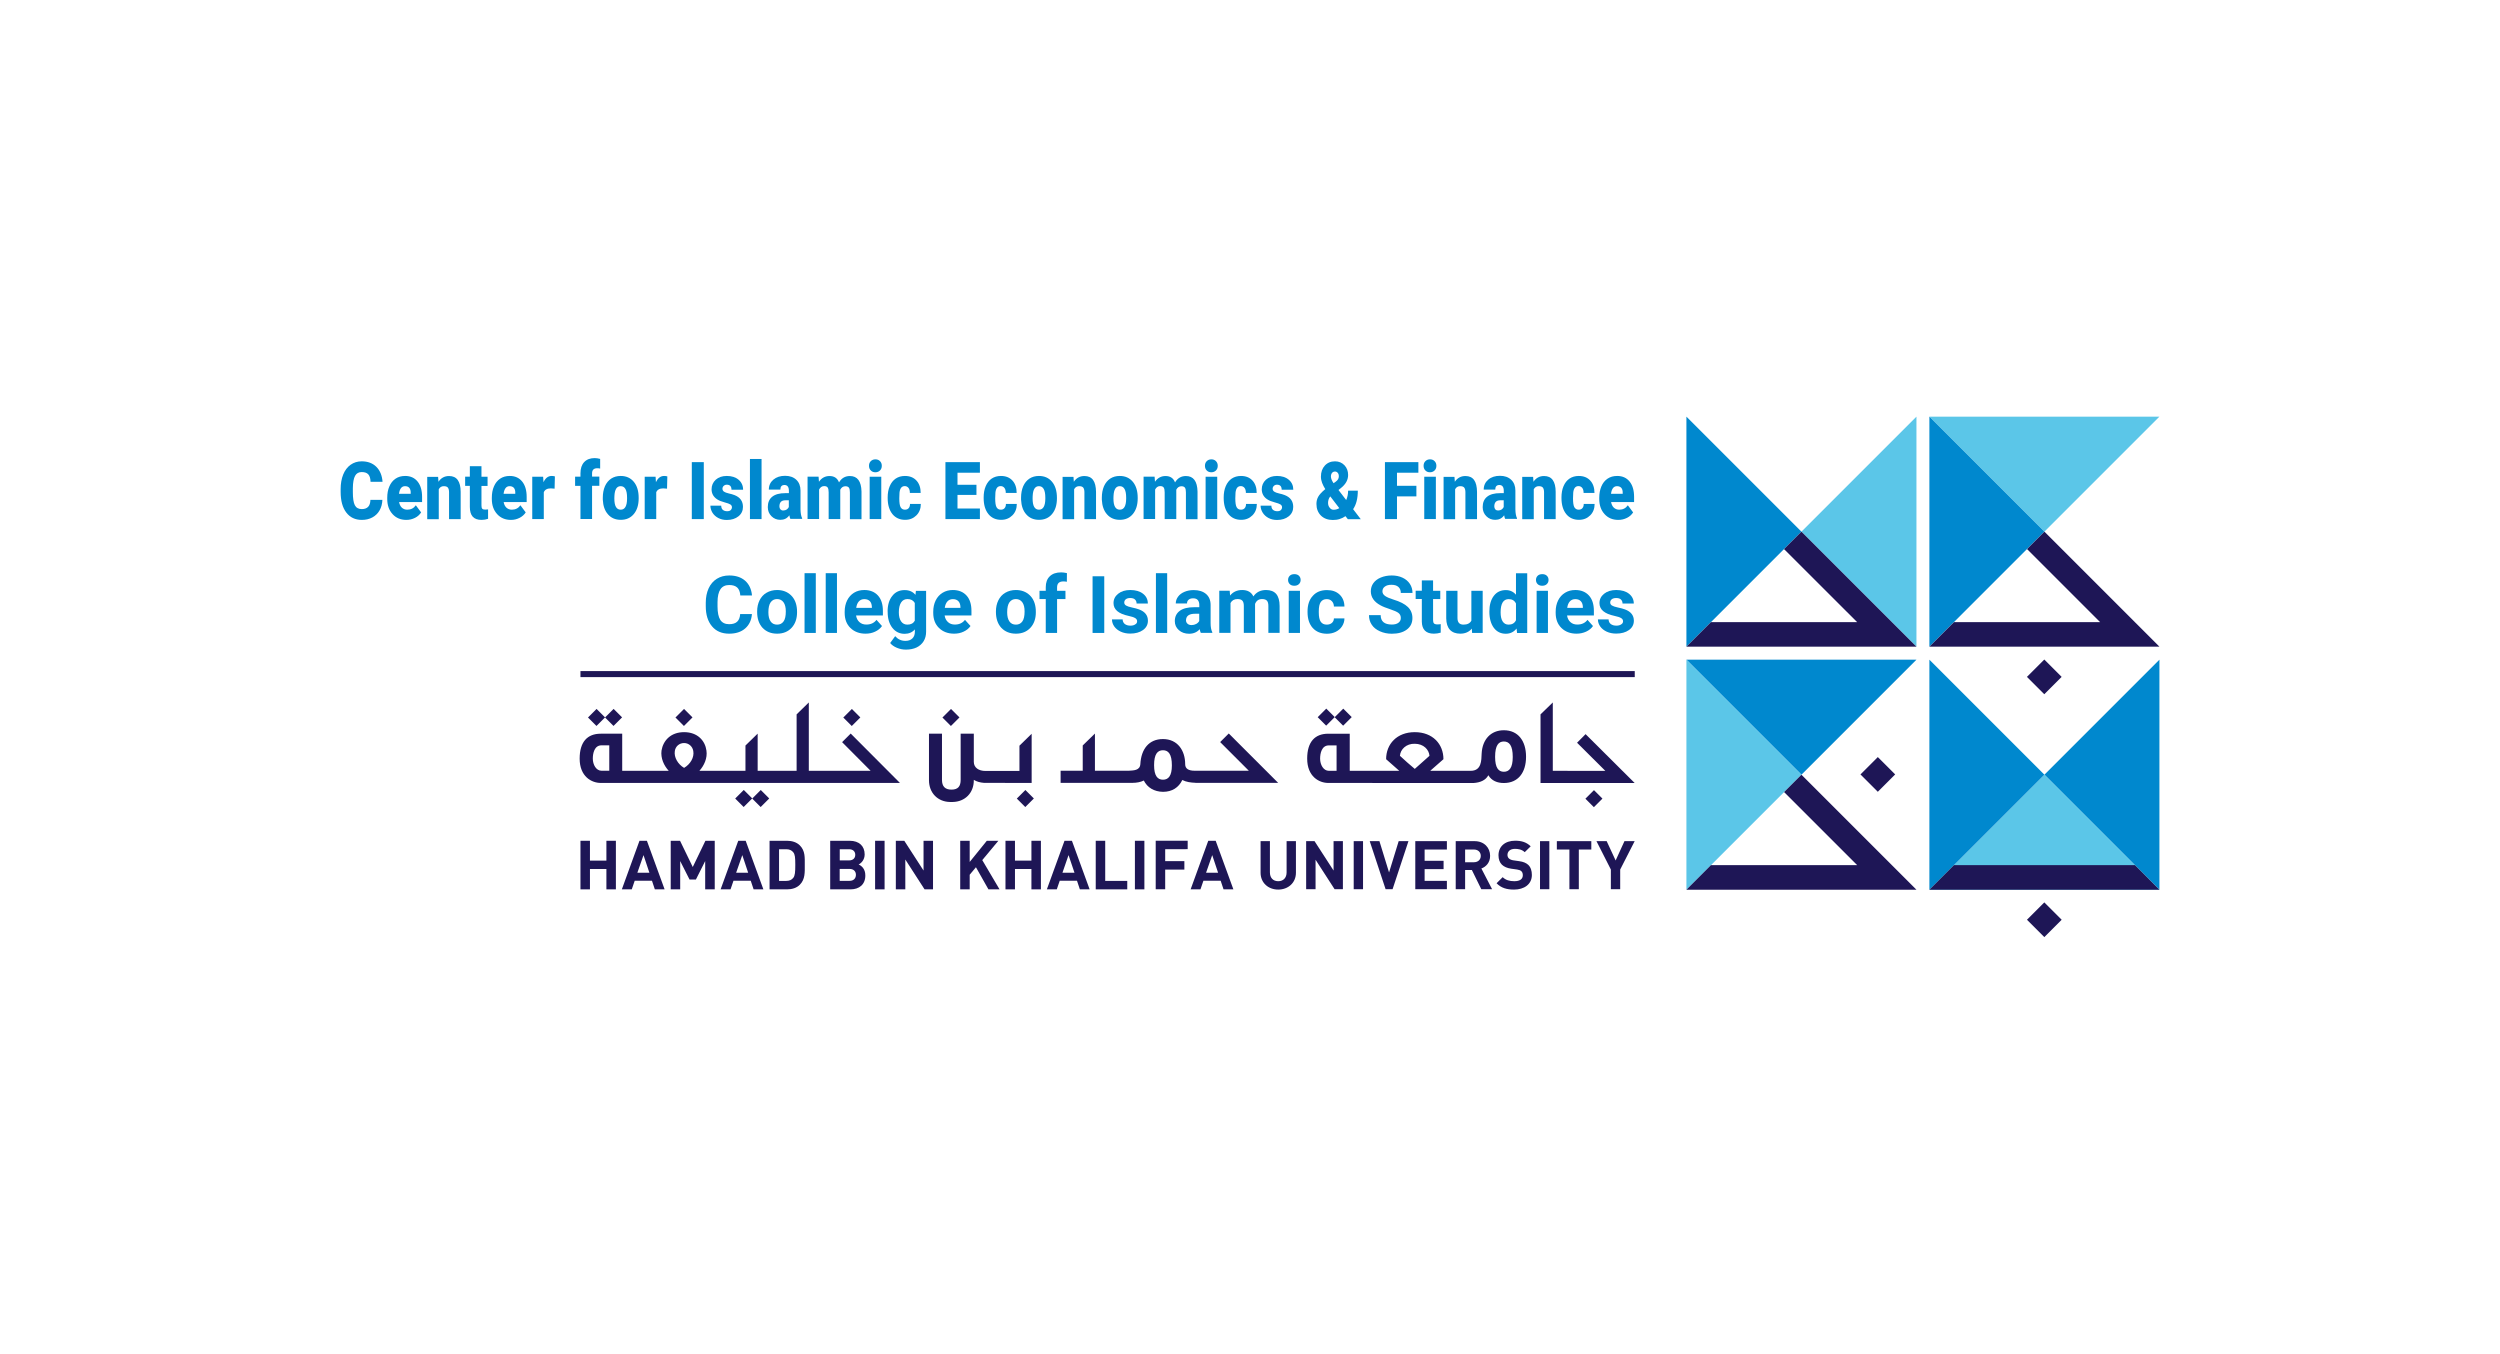 <?xml version="1.0" encoding="utf-8"?>
<!-- Generator: Adobe Illustrator 25.0.0, SVG Export Plug-In . SVG Version: 6.00 Build 0)  -->
<svg version="1.1" id="Layer_1" xmlns="http://www.w3.org/2000/svg" xmlns:xlink="http://www.w3.org/1999/xlink" x="0px" y="0px"
	 viewBox="0 0 340.16 184.25" style="enable-background:new 0 0 340.16 184.25;" xml:space="preserve">
<style type="text/css">
	.st0{fill:#5BC6E8;}
	.st1{fill:#0088CE;}
	.st2{fill:#1E1656;}
</style>
<g>
	<g>
		<g>
			<polygon class="st0" points="260.76,87.99 260.76,87.99 260.76,56.69 260.76,56.69 245.11,72.34 			"/>
			<polygon class="st1" points="229.46,56.69 229.46,87.99 245.11,72.34 			"/>
		</g>
		<g>
			<polygon class="st0" points="293.82,56.69 262.52,56.69 262.52,56.69 278.17,72.34 			"/>
			<polygon class="st1" points="262.52,56.69 262.52,87.99 278.17,72.34 			"/>
		</g>
		<g>
			<polygon class="st1" points="293.82,121.06 293.82,121.06 293.82,89.76 293.82,89.76 278.17,105.41 			"/>
			<polygon class="st0" points="278.17,105.41 262.52,121.06 293.82,121.06 			"/>
			<polygon class="st1" points="262.52,89.76 262.52,121.06 278.17,105.41 			"/>
		</g>
		<g>
			<polygon class="st1" points="260.76,89.76 229.46,89.76 229.46,89.76 245.11,105.41 			"/>
			<polygon class="st0" points="229.46,89.76 229.46,121.06 245.11,105.41 			"/>
		</g>
		<polygon class="st2" points="285.75,84.65 265.87,84.65 262.52,87.99 293.82,87.99 278.17,72.34 275.81,74.71 		"/>
		<polygon class="st2" points="252.69,84.65 232.8,84.65 229.46,87.99 260.76,87.99 245.11,72.34 242.74,74.71 		"/>
		<polygon class="st2" points="252.69,117.71 232.8,117.71 229.46,121.06 260.76,121.06 245.11,105.41 242.75,107.77 		"/>
		<polygon class="st2" points="290.48,117.71 265.87,117.71 262.52,121.06 293.82,121.06 		"/>
		
			<rect x="276.5" y="123.52" transform="matrix(0.707 0.707 -0.707 0.707 170.001 -160.03)" class="st2" width="3.34" height="3.34"/>
		
			<rect x="253.85" y="103.74" transform="matrix(0.707 0.707 -0.707 0.707 149.375 -149.805)" class="st2" width="3.34" height="3.34"/>
		
			<rect x="276.5" y="90.47" transform="matrix(0.707 0.707 -0.707 0.707 146.631 -169.71)" class="st2" width="3.34" height="3.34"/>
	</g>
	<g>
		<g>
			<g>
				<g>
					<g>
						<path class="st2" d="M82.51,121.01v-2.77h-2.24v2.77h-1.29l0-6.61h1.29v2.7h2.24v-2.7h1.29v6.61H82.51z"/>
						<path class="st2" d="M89.1,121.01l-0.39-1.17h-2.35l-0.4,1.17h-1.35l2.4-6.61h1.01l2.41,6.61H89.1z M87.56,116.35l-0.84,2.4
							h1.64L87.56,116.35z"/>
						<path class="st2" d="M95.95,121.01l0-3.85l-1.26,2.51h-0.87l-1.27-2.51v3.85h-1.29v-6.61h1.27l1.73,3.57l1.72-3.57h1.27
							l0,6.61L95.95,121.01z"/>
						<path class="st2" d="M102.54,121.01l-0.39-1.17H99.8l-0.4,1.17h-1.35l2.4-6.61h1.01l2.41,6.61H102.54z M101,116.35l-0.84,2.4
							h1.64L101,116.35z"/>
						<path class="st2" d="M108.83,120.38c-0.44,0.44-1.06,0.63-1.74,0.63h-2.38v-6.61l2.38,0c0.69,0,1.31,0.2,1.74,0.63
							c0.74,0.74,0.67,1.65,0.67,2.65C109.5,118.67,109.57,119.63,108.83,120.38z M107.93,115.96c-0.22-0.27-0.52-0.41-0.96-0.41
							h-0.97v4.31h0.97c0.45,0,0.74-0.14,0.96-0.41c0.24-0.3,0.28-0.77,0.28-1.77C108.21,116.67,108.17,116.25,107.93,115.96z"/>
						<path class="st2" d="M115.73,121.01h-2.77v-6.61h2.65c1.29,0,2.04,0.72,2.04,1.86c0,0.73-0.48,1.21-0.82,1.36
							c0.4,0.19,0.91,0.6,0.91,1.49C117.75,120.34,116.91,121.01,115.73,121.01z M115.52,115.55h-1.26v1.52h1.26
							c0.55,0,0.85-0.31,0.85-0.76C116.37,115.85,116.06,115.55,115.52,115.55z M115.6,118.23h-1.35v1.62h1.35
							c0.58,0,0.86-0.37,0.86-0.82C116.46,118.59,116.18,118.23,115.6,118.23z"/>
						<path class="st2" d="M119.07,121.01v-6.61h1.29v6.61H119.07z"/>
						<path class="st2" d="M125.8,121.01l-2.62-4.06v4.06h-1.29l0-6.61h1.15l2.62,4.05v-4.05h1.29v6.61H125.8z"/>
						<path class="st2" d="M134.49,121.01l-1.7-3.01l-0.85,1.02v1.99h-1.29v-6.61l1.29,0v2.88l2.33-2.88h1.57l-2.19,2.63l2.35,3.98
							H134.49z"/>
						<path class="st2" d="M140.34,121.01v-2.77h-2.24v2.77h-1.29v-6.61h1.29v2.7h2.24v-2.7h1.29v6.61H140.34z"/>
						<path class="st2" d="M146.93,121.01l-0.39-1.17h-2.35l-0.4,1.17h-1.35l2.4-6.61h1.01l2.41,6.61H146.93z M145.39,116.35
							l-0.83,2.4h1.64L145.39,116.35z"/>
						<path class="st2" d="M149.09,121.01v-6.61h1.29l0,5.46h3v1.15H149.09z"/>
						<path class="st2" d="M154.42,121.01v-6.61l1.29,0l0,6.61H154.42z"/>
						<path class="st2" d="M158.54,115.55v1.62l2.61,0v1.15h-2.61v2.68h-1.29v-6.61h4.35v1.15L158.54,115.55z"/>
						<path class="st2" d="M166.48,121.01l-0.39-1.17h-2.35l-0.4,1.17H162l2.4-6.61h1.01l2.41,6.61H166.48z M164.94,116.35
							l-0.84,2.4h1.64L164.94,116.35z"/>
					</g>
				</g>
				<g>
					<g>
						<path class="st2" d="M173.92,121.04c-1.34,0-2.4-0.91-2.4-2.29v-4.3h1.27v4.25c0,0.75,0.44,1.2,1.13,1.2
							c0.69,0,1.14-0.45,1.14-1.2v-4.25h1.27v4.3C176.33,120.13,175.26,121.04,173.92,121.04z"/>
					</g>
					<g>
						<path class="st2" d="M181.59,120.99l-2.59-4.01l0,4.01h-1.28l0-6.54h1.14l2.59,4v-4h1.27v6.54H181.59z"/>
					</g>
					<g>
						<path class="st2" d="M184.19,120.99l0-6.54h1.27v6.54H184.19z"/>
					</g>
					<g>
						<path class="st2" d="M189.48,120.99h-0.95l-2.16-6.54h1.32l1.31,4.26l1.31-4.26h1.33L189.48,120.99z"/>
					</g>
					<g>
						<path class="st2" d="M192.57,120.99v-6.54h4.3v1.14h-3.03v1.53h2.58v1.14h-2.58v1.59h3.03v1.14H192.57z"/>
					</g>
					<g>
						<path class="st2" d="M201.55,120.99l-1.28-2.61l-0.92,0v2.61h-1.28v-6.54h2.56c1.33,0,2.12,0.91,2.12,2
							c0,0.92-0.56,1.49-1.19,1.72l1.46,2.82H201.55z M200.55,115.59h-1.2v1.73h1.2c0.56,0,0.93-0.36,0.93-0.86
							C201.48,115.95,201.11,115.59,200.55,115.59z"/>
					</g>
					<g>
						<path class="st2" d="M206.01,121.04c-0.99,0-1.74-0.21-2.38-0.86l0.83-0.83c0.41,0.41,0.97,0.55,1.58,0.55
							c0.75,0,1.16-0.28,1.16-0.81c0-0.23-0.06-0.42-0.2-0.55c-0.13-0.12-0.28-0.18-0.58-0.23l-0.79-0.11
							c-0.56-0.08-0.97-0.26-1.27-0.54c-0.31-0.31-0.47-0.73-0.47-1.29c0-1.17,0.86-1.98,2.27-1.98c0.9,0,1.55,0.22,2.11,0.76
							l-0.81,0.8c-0.41-0.39-0.91-0.45-1.34-0.45c-0.68,0-1.01,0.38-1.01,0.83c0,0.17,0.06,0.34,0.19,0.47
							c0.13,0.12,0.34,0.22,0.61,0.26l0.77,0.11c0.6,0.08,0.97,0.25,1.25,0.5c0.35,0.33,0.5,0.81,0.5,1.39
							C208.43,120.33,207.37,121.04,206.01,121.04z"/>
					</g>
					<g>
						<path class="st2" d="M209.54,120.99v-6.54h1.27v6.54H209.54z"/>
					</g>
					<g>
						<path class="st2" d="M214.82,115.59v5.4h-1.28v-5.4h-1.71v-1.14h4.69v1.14H214.82z"/>
					</g>
					<g>
						<path class="st2" d="M220.45,118.31v2.68h-1.27v-2.68l-1.96-3.86h1.39l1.22,2.63l1.2-2.63h1.39L220.45,118.31z"/>
					</g>
				</g>
			</g>
			<g>
				<g>
					<path class="st2" d="M115.75,99.81l-1.17,1.17l3.88,3.9l-8.41,0v-9.3l-1.66,1.62v7.68h-5.3v-5.06l-1.66,1.62v3.44
						c0,0-5.93,0-6.27,0c0.64-0.7,1.12-1.73,0.96-2.76c-0.18-1.34-1.21-2.5-3.04-2.5c-1.83,0-2.85,1.16-3.07,2.5
						c-0.14,1.04,0.33,2.06,0.98,2.76c-0.35,0-6.33,0-6.33,0v-5.05l-2.92,0c-1.82,0-2.87,1.11-2.87,3.39c0,2.45,1.63,3.31,2.87,3.31
						c2.4,0,2.4,0,40.71,0L115.75,99.81z M82.9,104.87h-1.05c-0.74,0-1.19-0.83-1.19-1.65c0-0.72,0.21-1.81,1.19-1.81h1.05V104.87z
						 M93.08,104.48c-0.84-0.49-1.4-1.44-1.26-2.3c0.09-0.62,0.6-1.08,1.26-1.08c0.64,0,1.15,0.47,1.25,1.08
						C94.49,103.06,93.92,103.99,93.08,104.48z"/>
					
						<rect x="115.1" y="96.8" transform="matrix(0.707 -0.707 0.707 0.707 -35.071 110.569)" class="st2" width="1.65" height="1.63"/>
					
						<rect x="102.7" y="107.83" transform="matrix(0.707 -0.707 0.707 0.707 -46.5 105.029)" class="st2" width="1.65" height="1.63"/>
					
						<rect x="100.39" y="107.83" transform="matrix(0.707 -0.707 0.707 0.707 -47.178 103.392)" class="st2" width="1.65" height="1.63"/>
					
						<rect x="92.26" y="96.8" transform="matrix(0.707 -0.707 0.707 0.707 -41.76 94.418)" class="st2" width="1.65" height="1.63"/>
					<g>
						
							<rect x="82.68" y="96.8" transform="matrix(0.707 -0.707 0.707 0.707 -44.568 87.639)" class="st2" width="1.65" height="1.63"/>
						
							<rect x="80.36" y="96.8" transform="matrix(0.707 -0.707 0.707 0.707 -45.247 86.002)" class="st2" width="1.65" height="1.63"/>
					</g>
				</g>
				<g>
					<path class="st2" d="M167.19,99.8l-1.17,1.17l3.9,3.9l-7.35,0c-0.88,0-1.31-0.29-1.31-0.89c0-1.88-1.05-3.42-3.02-3.42
						c-1.9,0-2.97,1.34-3.08,3.42c-0.07,0.86-0.91,0.85-1.6,0.89l-4.58,0v-5.06l-1.66,1.62l0,3.44h-3.01l0,1.65h9.76
						c0.58,0,1.12-0.1,1.56-0.32c0.48,0.96,1.4,1.52,2.61,1.54c1.25,0,2.14-0.59,2.63-1.61c0.54,0.28,1.17,0.36,1.79,0.38v0.01
						l11.25,0L167.19,99.8z M158.24,106.09c-0.72,0-1.21-0.5-1.21-1.98c0-1.52,0.48-2.03,1.21-2.03c0.72,0,1.21,0.5,1.21,2.07
						C159.45,105.58,158.97,106.09,158.24,106.09z"/>
				</g>
				<g>
					<path class="st2" d="M140.37,106.53v-6.69l-1.66,1.62v3.44h-4.61c-0.94,0-1.6-0.45-1.6-1.24v-3.83h-1.79v6.29
						c0,0.86-0.35,1.32-1.25,1.32c-0.89,0-1.29-0.46-1.29-1.32v-6.29h-1.77l0,6.33c0,1.74,1.21,2.93,2.85,2.96
						c0.13,0.01,0.21,0,0.38,0c1.66-0.03,2.87-1.21,2.87-2.95v-0.06c0.39,0.24,0.86,0.37,1.39,0.41L140.37,106.53z"/>
					
						<rect x="128.59" y="96.8" transform="matrix(0.707 -0.707 0.707 0.707 -31.12 120.104)" class="st2" width="1.65" height="1.63"/>
					
						<rect x="138.71" y="107.83" transform="matrix(0.707 -0.707 0.707 0.707 -35.953 130.491)" class="st2" width="1.65" height="1.63"/>
				</g>
				<g>
					<g>
						<path class="st2" d="M200.49,106.54c0.91-0.06,1.66-0.37,2.02-1.06c0.45,0.76,1.23,1.06,2.11,1.06c1.94,0,3.02-1.41,3.02-3.58
							c0-2.16-1.09-3.6-3.02-3.6c-1.77,0-2.92,1.25-3.02,3.15c-0.04,0.95,0,2.37-1.5,2.37h-5.5l1.8-1.58c0-2.06-1.46-3.68-3.9-3.68
							s-3.9,1.63-3.9,3.68l1.79,1.58h-6.74v-5.05l-2.92,0c-1.82,0-2.87,1.11-2.87,3.39c0,2.45,1.63,3.31,2.87,3.31
							C182.11,106.54,200.49,106.54,200.49,106.54z M204.62,100.89c0.72,0,1.21,0.52,1.21,2.11c0,1.48-0.48,2.01-1.21,2.01
							c-0.72,0-1.19-0.52-1.19-2.03C203.43,101.4,203.91,100.89,204.62,100.89z M181.86,104.88h-1.05c-0.74,0-1.19-0.83-1.19-1.65
							c0-0.72,0.21-1.81,1.19-1.81h1.05V104.88z M190.48,102.84c0.06-0.88,0.87-1.68,2.03-1.64c1.18,0.01,1.93,0.79,1.99,1.64
							l-2,1.78C192.04,104.25,190.99,103.32,190.48,102.84z"/>
						<polygon class="st2" points="222.42,106.54 215.74,99.89 214.58,101.06 218.43,104.89 211.28,104.88 211.28,95.58 
							209.61,97.2 209.61,106.54 						"/>
						
							<rect x="216.08" y="107.84" transform="matrix(0.707 -0.707 0.707 0.707 -13.296 185.202)" class="st2" width="1.65" height="1.63"/>
					</g>
					<g>
						
							<rect x="181.96" y="96.75" transform="matrix(0.707 -0.707 0.707 0.707 -15.447 157.831)" class="st2" width="1.65" height="1.63"/>
						
							<rect x="179.65" y="96.75" transform="matrix(0.707 -0.707 0.707 0.707 -16.125 156.193)" class="st2" width="1.65" height="1.63"/>
					</g>
				</g>
			</g>
		</g>
		<rect x="78.98" y="91.31" class="st2" width="143.45" height="0.82"/>
	</g>
	<g>
		<g>
			<path class="st1" d="M52.03,68.01c-0.02,0.54-0.15,1.02-0.38,1.43c-0.23,0.41-0.56,0.73-0.98,0.96c-0.42,0.23-0.9,0.34-1.44,0.34
				c-0.89,0-1.6-0.33-2.11-1c-0.51-0.66-0.77-1.6-0.77-2.81v-0.38c0-0.76,0.12-1.42,0.35-1.99c0.23-0.57,0.57-1.01,1-1.32
				c0.44-0.31,0.94-0.47,1.51-0.47c0.83,0,1.49,0.25,1.99,0.74c0.5,0.5,0.79,1.18,0.85,2.05h-1.63c-0.01-0.47-0.12-0.81-0.31-1.02
				c-0.2-0.21-0.49-0.31-0.9-0.31c-0.41,0-0.71,0.17-0.9,0.52c-0.19,0.35-0.29,0.9-0.3,1.67v0.55c0,0.83,0.09,1.42,0.27,1.77
				s0.5,0.53,0.94,0.53c0.38,0,0.66-0.1,0.86-0.3c0.2-0.2,0.31-0.52,0.32-0.96H52.03z"/>
			<path class="st1" d="M55.29,70.74c-0.77,0-1.4-0.26-1.88-0.79c-0.48-0.53-0.72-1.21-0.72-2.06v-0.15c0-0.59,0.09-1.11,0.29-1.56
				c0.19-0.45,0.47-0.8,0.84-1.05c0.37-0.25,0.8-0.37,1.31-0.37c0.71,0,1.27,0.25,1.68,0.75c0.41,0.5,0.62,1.2,0.62,2.1v0.7h-3.13
				c0.06,0.32,0.18,0.58,0.37,0.76c0.19,0.18,0.44,0.28,0.74,0.28c0.5,0,0.89-0.2,1.17-0.6l0.72,0.97c-0.2,0.31-0.47,0.56-0.83,0.74
				C56.09,70.65,55.7,70.74,55.29,70.74z M55.11,66.15c-0.46,0-0.73,0.35-0.82,1.04h1.59v-0.14c0.01-0.29-0.06-0.51-0.19-0.67
				S55.36,66.15,55.11,66.15z"/>
			<path class="st1" d="M59.61,64.87l0.05,0.68c0.35-0.52,0.83-0.78,1.44-0.78c0.53,0,0.92,0.18,1.18,0.54
				c0.26,0.36,0.4,0.9,0.4,1.62v3.71h-1.58V67c0-0.29-0.05-0.5-0.15-0.64c-0.1-0.14-0.29-0.21-0.56-0.21
				c-0.31,0-0.54,0.14-0.69,0.42v4.07h-1.57v-5.76H59.61z"/>
			<path class="st1" d="M65.51,63.44v1.43h0.83v1.25h-0.83v2.64c0,0.22,0.03,0.37,0.1,0.45c0.07,0.09,0.2,0.13,0.41,0.13
				c0.16,0,0.29-0.01,0.39-0.03v1.28c-0.28,0.1-0.58,0.15-0.89,0.15c-0.54,0-0.94-0.15-1.2-0.44c-0.26-0.29-0.39-0.73-0.39-1.33
				v-2.86h-0.64v-1.25h0.64v-1.43H65.51z"/>
			<path class="st1" d="M69.52,70.74c-0.77,0-1.4-0.26-1.88-0.79c-0.48-0.53-0.72-1.21-0.72-2.06v-0.15c0-0.59,0.09-1.11,0.29-1.56
				c0.19-0.45,0.47-0.8,0.84-1.05c0.37-0.25,0.8-0.37,1.31-0.37c0.71,0,1.27,0.25,1.68,0.75c0.41,0.5,0.62,1.2,0.62,2.1v0.7h-3.13
				c0.05,0.32,0.18,0.58,0.37,0.76c0.19,0.18,0.44,0.28,0.74,0.28c0.5,0,0.89-0.2,1.17-0.6l0.72,0.97c-0.2,0.31-0.48,0.56-0.83,0.74
				C70.32,70.65,69.94,70.74,69.52,70.74z M69.34,66.15c-0.46,0-0.73,0.35-0.82,1.04h1.59v-0.14c0.01-0.29-0.06-0.51-0.19-0.67
				C69.78,66.23,69.59,66.15,69.34,66.15z"/>
			<path class="st1" d="M75.46,66.49l-0.52-0.04c-0.49,0-0.81,0.18-0.95,0.53v3.65h-1.57v-5.76h1.48l0.05,0.74
				c0.26-0.56,0.63-0.85,1.11-0.85c0.17,0,0.31,0.02,0.44,0.06L75.46,66.49z"/>
			<path class="st1" d="M78.98,70.63v-4.52h-0.73v-1.25h0.73v-0.46c0-0.66,0.17-1.17,0.51-1.53s0.82-0.54,1.43-0.54
				c0.22,0,0.47,0.04,0.74,0.11l0,1.32c-0.1-0.03-0.22-0.05-0.39-0.05c-0.48,0-0.71,0.23-0.71,0.7v0.44h0.99v1.25h-0.99v4.52H78.98z
				"/>
			<path class="st1" d="M82.02,67.7c0-0.57,0.1-1.09,0.29-1.54c0.2-0.45,0.48-0.79,0.85-1.04c0.37-0.24,0.8-0.36,1.29-0.36
				c0.76,0,1.35,0.27,1.79,0.8c0.44,0.53,0.66,1.26,0.66,2.18v0.06c0,0.9-0.22,1.61-0.66,2.14c-0.44,0.53-1.03,0.79-1.78,0.79
				c-0.72,0-1.3-0.25-1.73-0.74c-0.44-0.49-0.67-1.16-0.71-2L82.02,67.7z M83.59,67.81c0,0.53,0.07,0.92,0.22,1.17
				c0.15,0.25,0.36,0.37,0.65,0.37c0.56,0,0.85-0.49,0.86-1.47V67.7c0-1.03-0.29-1.55-0.87-1.55c-0.53,0-0.81,0.45-0.85,1.34
				L83.59,67.81z"/>
			<path class="st1" d="M90.76,66.49l-0.52-0.04c-0.49,0-0.81,0.18-0.95,0.53v3.65h-1.57v-5.76h1.48l0.05,0.74
				c0.26-0.56,0.63-0.85,1.11-0.85c0.17,0,0.31,0.02,0.44,0.06L90.76,66.49z"/>
			<path class="st1" d="M95.76,70.63h-1.63v-7.75h1.63V70.63z"/>
			<path class="st1" d="M99.59,69.01c0-0.15-0.07-0.27-0.21-0.37c-0.14-0.09-0.41-0.19-0.8-0.29c-0.39-0.1-0.72-0.23-0.97-0.39
				c-0.26-0.16-0.45-0.36-0.59-0.59c-0.13-0.23-0.2-0.5-0.2-0.79c0-0.53,0.19-0.96,0.57-1.31c0.38-0.34,0.88-0.51,1.5-0.51
				c0.67,0,1.2,0.17,1.61,0.52c0.4,0.34,0.61,0.8,0.61,1.36h-1.58c0-0.46-0.21-0.69-0.64-0.69c-0.16,0-0.3,0.05-0.42,0.16
				c-0.11,0.1-0.17,0.24-0.17,0.39c0,0.16,0.07,0.29,0.2,0.39c0.14,0.1,0.36,0.18,0.66,0.25c0.3,0.06,0.56,0.14,0.79,0.23
				c0.76,0.3,1.14,0.83,1.14,1.6c0,0.52-0.2,0.95-0.61,1.28s-0.94,0.5-1.59,0.5c-0.43,0-0.82-0.09-1.16-0.27
				c-0.34-0.18-0.6-0.42-0.79-0.72c-0.19-0.31-0.28-0.63-0.28-0.96h1.47c0.01,0.27,0.08,0.46,0.23,0.58
				c0.15,0.12,0.34,0.18,0.58,0.18c0.21,0,0.38-0.05,0.48-0.15C99.53,69.3,99.59,69.17,99.59,69.01z"/>
			<path class="st1" d="M103.62,70.63h-1.58v-8.18h1.58V70.63z"/>
			<path class="st1" d="M107.55,70.63c-0.06-0.12-0.11-0.29-0.15-0.52c-0.29,0.42-0.7,0.62-1.22,0.62c-0.48,0-0.88-0.16-1.21-0.49
				c-0.33-0.33-0.5-0.74-0.5-1.24c0-0.62,0.2-1.1,0.61-1.42c0.4-0.32,0.99-0.48,1.77-0.48h0.49v-0.31c0-0.53-0.2-0.8-0.6-0.8
				c-0.37,0-0.56,0.21-0.56,0.63h-1.57c0-0.56,0.21-1.01,0.62-1.36c0.42-0.35,0.95-0.52,1.59-0.52c0.64,0,1.15,0.18,1.53,0.54
				s0.57,0.85,0.57,1.47v2.55c0.01,0.53,0.08,0.93,0.22,1.21v0.09H107.55z M106.56,69.46c0.2,0,0.36-0.05,0.49-0.14
				c0.13-0.1,0.22-0.2,0.28-0.33v-0.92h-0.46c-0.55,0-0.82,0.28-0.82,0.84c0,0.16,0.05,0.3,0.14,0.4
				C106.29,69.41,106.41,69.46,106.56,69.46z"/>
			<path class="st1" d="M111.38,64.87l0.05,0.68c0.36-0.52,0.84-0.78,1.44-0.78c0.64,0,1.07,0.29,1.29,0.87
				c0.34-0.58,0.84-0.87,1.48-0.87c1.02,0,1.55,0.71,1.58,2.12v3.75h-1.58V67c0-0.29-0.04-0.51-0.13-0.64
				c-0.09-0.13-0.25-0.2-0.48-0.2c-0.31,0-0.54,0.16-0.7,0.47l0,0.07v3.93h-1.58v-3.63c0-0.3-0.04-0.52-0.13-0.66
				c-0.08-0.13-0.25-0.2-0.48-0.2c-0.3,0-0.53,0.16-0.69,0.47v4.01h-1.57v-5.76H111.38z"/>
			<path class="st1" d="M118.24,63.38c0-0.26,0.08-0.47,0.24-0.63c0.16-0.16,0.37-0.25,0.63-0.25c0.26,0,0.47,0.08,0.63,0.25
				c0.16,0.16,0.24,0.37,0.24,0.63c0,0.26-0.08,0.47-0.24,0.63c-0.16,0.16-0.37,0.25-0.63,0.25c-0.26,0-0.47-0.08-0.63-0.25
				C118.32,63.85,118.24,63.64,118.24,63.38z M119.91,70.63h-1.58v-5.76h1.58V70.63z"/>
			<path class="st1" d="M123.13,69.35c0.22,0,0.39-0.07,0.51-0.21c0.12-0.14,0.18-0.33,0.18-0.57h1.47c0,0.63-0.2,1.15-0.6,1.55
				c-0.4,0.4-0.91,0.61-1.53,0.61c-0.73,0-1.31-0.26-1.74-0.79c-0.42-0.53-0.64-1.25-0.64-2.18v-0.07c0-0.58,0.09-1.1,0.28-1.54
				c0.19-0.45,0.46-0.79,0.81-1.03c0.36-0.24,0.78-0.36,1.26-0.36c0.66,0,1.18,0.21,1.56,0.62c0.39,0.42,0.58,0.98,0.58,1.69h-1.47
				c0-0.3-0.06-0.53-0.19-0.69c-0.13-0.16-0.3-0.24-0.51-0.24c-0.41,0-0.65,0.3-0.71,0.89c-0.02,0.19-0.03,0.45-0.03,0.78
				c0,0.58,0.06,0.98,0.18,1.2C122.67,69.24,122.86,69.35,123.13,69.35z"/>
			<path class="st1" d="M132.86,67.34h-2.58v1.85h3.05v1.44h-4.69v-7.75h4.69v1.44h-3.05v1.64h2.58V67.34z"/>
			<path class="st1" d="M136.18,69.35c0.22,0,0.39-0.07,0.51-0.21c0.12-0.14,0.18-0.33,0.18-0.57h1.48c0,0.63-0.2,1.15-0.6,1.55
				s-0.91,0.61-1.53,0.61c-0.73,0-1.31-0.26-1.74-0.79c-0.42-0.53-0.64-1.25-0.64-2.18v-0.07c0-0.58,0.09-1.1,0.28-1.54
				c0.19-0.45,0.46-0.79,0.81-1.03c0.36-0.24,0.78-0.36,1.26-0.36c0.66,0,1.18,0.21,1.56,0.62c0.39,0.42,0.58,0.98,0.58,1.69h-1.48
				c0-0.3-0.06-0.53-0.19-0.69c-0.13-0.16-0.3-0.24-0.51-0.24c-0.41,0-0.65,0.3-0.71,0.89c-0.02,0.19-0.03,0.45-0.03,0.78
				c0,0.58,0.06,0.98,0.18,1.2C135.72,69.24,135.91,69.35,136.18,69.35z"/>
			<path class="st1" d="M138.93,67.7c0-0.57,0.1-1.09,0.29-1.54c0.2-0.45,0.48-0.79,0.85-1.04c0.37-0.24,0.8-0.36,1.29-0.36
				c0.76,0,1.35,0.27,1.79,0.8c0.44,0.53,0.66,1.26,0.66,2.18v0.06c0,0.9-0.22,1.61-0.66,2.14c-0.44,0.53-1.03,0.79-1.78,0.79
				c-0.72,0-1.3-0.25-1.73-0.74c-0.44-0.49-0.67-1.16-0.71-2L138.93,67.7z M140.5,67.81c0,0.53,0.07,0.92,0.22,1.17
				c0.15,0.25,0.36,0.37,0.65,0.37c0.56,0,0.85-0.49,0.86-1.47V67.7c0-1.03-0.29-1.55-0.87-1.55c-0.53,0-0.81,0.45-0.85,1.34
				L140.5,67.81z"/>
			<path class="st1" d="M146.06,64.87l0.05,0.68c0.35-0.52,0.83-0.78,1.44-0.78c0.53,0,0.92,0.18,1.18,0.54
				c0.26,0.36,0.39,0.9,0.4,1.62v3.71h-1.58V67c0-0.29-0.05-0.5-0.15-0.64c-0.1-0.14-0.29-0.21-0.56-0.21
				c-0.31,0-0.54,0.14-0.69,0.42v4.07h-1.57v-5.76H146.06z"/>
			<path class="st1" d="M149.92,67.7c0-0.57,0.1-1.09,0.29-1.54c0.2-0.45,0.48-0.79,0.85-1.04c0.37-0.24,0.8-0.36,1.29-0.36
				c0.76,0,1.35,0.27,1.79,0.8c0.44,0.53,0.66,1.26,0.66,2.18v0.06c0,0.9-0.22,1.61-0.66,2.14c-0.44,0.53-1.03,0.79-1.78,0.79
				c-0.72,0-1.3-0.25-1.73-0.74c-0.44-0.49-0.67-1.16-0.71-2L149.92,67.7z M151.5,67.81c0,0.53,0.07,0.92,0.22,1.17
				c0.15,0.25,0.36,0.37,0.65,0.37c0.56,0,0.85-0.49,0.86-1.47V67.7c0-1.03-0.29-1.55-0.87-1.55c-0.53,0-0.81,0.45-0.85,1.34
				L151.5,67.81z"/>
			<path class="st1" d="M157.1,64.87l0.05,0.68c0.36-0.52,0.84-0.78,1.44-0.78c0.64,0,1.07,0.29,1.29,0.87
				c0.34-0.58,0.84-0.87,1.48-0.87c1.02,0,1.55,0.71,1.58,2.12v3.75h-1.58V67c0-0.29-0.04-0.51-0.13-0.64
				c-0.09-0.13-0.25-0.2-0.48-0.2c-0.31,0-0.54,0.16-0.7,0.47l0,0.07v3.93h-1.58v-3.63c0-0.3-0.04-0.52-0.13-0.66
				c-0.08-0.13-0.25-0.2-0.48-0.2c-0.3,0-0.53,0.16-0.69,0.47v4.01h-1.57v-5.76H157.1z"/>
			<path class="st1" d="M163.95,63.38c0-0.26,0.08-0.47,0.24-0.63c0.16-0.16,0.37-0.25,0.63-0.25s0.47,0.08,0.63,0.25
				c0.16,0.16,0.24,0.37,0.24,0.63c0,0.26-0.08,0.47-0.24,0.63c-0.16,0.16-0.37,0.25-0.63,0.25s-0.47-0.08-0.63-0.25
				C164.03,63.85,163.95,63.64,163.95,63.38z M165.62,70.63h-1.58v-5.76h1.58V70.63z"/>
			<path class="st1" d="M168.85,69.35c0.22,0,0.39-0.07,0.51-0.21c0.12-0.14,0.18-0.33,0.18-0.57h1.47c0,0.63-0.2,1.15-0.6,1.55
				c-0.4,0.4-0.91,0.61-1.53,0.61c-0.73,0-1.31-0.26-1.74-0.79c-0.42-0.53-0.64-1.25-0.64-2.18v-0.07c0-0.58,0.09-1.1,0.28-1.54
				c0.19-0.45,0.46-0.79,0.81-1.03c0.36-0.24,0.78-0.36,1.26-0.36c0.66,0,1.18,0.21,1.56,0.62c0.39,0.42,0.58,0.98,0.58,1.69h-1.47
				c0-0.3-0.06-0.53-0.19-0.69c-0.13-0.16-0.3-0.24-0.51-0.24c-0.41,0-0.65,0.3-0.71,0.89c-0.02,0.19-0.03,0.45-0.03,0.78
				c0,0.58,0.06,0.98,0.18,1.2C168.39,69.24,168.58,69.35,168.85,69.35z"/>
			<path class="st1" d="M174.44,69.01c0-0.15-0.07-0.27-0.21-0.37c-0.14-0.09-0.41-0.19-0.8-0.29c-0.39-0.1-0.72-0.23-0.97-0.39
				c-0.26-0.16-0.45-0.36-0.58-0.59c-0.13-0.23-0.2-0.5-0.2-0.79c0-0.53,0.19-0.96,0.57-1.31c0.38-0.34,0.88-0.51,1.5-0.51
				c0.67,0,1.2,0.17,1.61,0.52c0.41,0.34,0.61,0.8,0.61,1.36h-1.58c0-0.46-0.21-0.69-0.64-0.69c-0.17,0-0.3,0.05-0.42,0.16
				c-0.11,0.1-0.17,0.24-0.17,0.39c0,0.16,0.07,0.29,0.21,0.39c0.14,0.1,0.36,0.18,0.66,0.25c0.3,0.06,0.56,0.14,0.79,0.23
				c0.76,0.3,1.14,0.83,1.14,1.6c0,0.52-0.2,0.95-0.61,1.28c-0.41,0.33-0.94,0.5-1.59,0.5c-0.43,0-0.82-0.09-1.16-0.27
				c-0.34-0.18-0.6-0.42-0.79-0.72c-0.19-0.31-0.29-0.63-0.29-0.96h1.47c0,0.27,0.08,0.46,0.23,0.58c0.15,0.12,0.34,0.18,0.57,0.18
				c0.22,0,0.38-0.05,0.48-0.15C174.39,69.3,174.44,69.17,174.44,69.01z"/>
			<path class="st1" d="M180.32,66.55c-0.18-0.3-0.33-0.58-0.43-0.85c-0.1-0.27-0.16-0.55-0.16-0.84c0-0.63,0.18-1.13,0.53-1.51
				c0.36-0.39,0.82-0.58,1.39-0.58c0.51,0,0.94,0.18,1.28,0.53c0.34,0.36,0.5,0.8,0.5,1.33c0,0.66-0.32,1.25-0.96,1.76l-0.35,0.28
				l1.05,1.37c0.17-0.39,0.26-0.82,0.26-1.28h1.32c0,1.05-0.21,1.89-0.64,2.52l1.04,1.36h-1.76l-0.32-0.41
				c-0.26,0.18-0.53,0.31-0.8,0.39c-0.27,0.09-0.58,0.13-0.92,0.13c-0.67,0-1.21-0.2-1.62-0.6c-0.4-0.4-0.61-0.93-0.61-1.59
				c0-0.36,0.08-0.68,0.24-0.97c0.16-0.29,0.47-0.63,0.94-1.02L180.32,66.55z M181.45,69.36c0.27,0,0.54-0.07,0.78-0.22l-1.22-1.59
				l-0.04,0.03c-0.18,0.25-0.27,0.53-0.27,0.84c0,0.26,0.07,0.48,0.22,0.66C181.06,69.27,181.24,69.36,181.45,69.36z M181.09,64.84
				c0,0.25,0.12,0.55,0.36,0.91l0.31-0.22c0.14-0.11,0.25-0.22,0.31-0.33s0.1-0.26,0.1-0.43c0-0.16-0.05-0.31-0.15-0.43
				c-0.1-0.12-0.22-0.18-0.37-0.18c-0.17,0-0.31,0.06-0.41,0.19S181.09,64.63,181.09,64.84z"/>
			<path class="st1" d="M192.72,67.54h-2.64v3.09h-1.64v-7.75h4.55v1.44h-2.91v1.78h2.64V67.54z"/>
			<path class="st1" d="M193.7,63.38c0-0.26,0.08-0.47,0.24-0.63c0.16-0.16,0.37-0.25,0.63-0.25c0.26,0,0.47,0.08,0.63,0.25
				c0.16,0.16,0.24,0.37,0.24,0.63c0,0.26-0.08,0.47-0.24,0.63c-0.16,0.16-0.37,0.25-0.63,0.25c-0.26,0-0.47-0.08-0.63-0.25
				C193.78,63.85,193.7,63.64,193.7,63.38z M195.37,70.63h-1.58v-5.76h1.58V70.63z"/>
			<path class="st1" d="M197.9,64.87l0.05,0.68c0.35-0.52,0.83-0.78,1.44-0.78c0.53,0,0.92,0.18,1.18,0.54
				c0.26,0.36,0.39,0.9,0.4,1.62v3.71h-1.58V67c0-0.29-0.05-0.5-0.15-0.64c-0.1-0.14-0.29-0.21-0.56-0.21
				c-0.31,0-0.54,0.14-0.69,0.42v4.07h-1.57v-5.76H197.9z"/>
			<path class="st1" d="M204.81,70.63c-0.06-0.12-0.11-0.29-0.15-0.52c-0.29,0.42-0.7,0.62-1.21,0.62c-0.48,0-0.88-0.16-1.21-0.49
				c-0.33-0.33-0.5-0.74-0.5-1.24c0-0.62,0.2-1.1,0.61-1.42c0.4-0.32,0.99-0.48,1.77-0.48h0.49v-0.31c0-0.53-0.2-0.8-0.6-0.8
				c-0.37,0-0.56,0.21-0.56,0.63h-1.57c0-0.56,0.21-1.01,0.62-1.36c0.41-0.35,0.95-0.52,1.59-0.52c0.64,0,1.15,0.18,1.53,0.54
				s0.57,0.85,0.57,1.47v2.55c0.01,0.53,0.08,0.93,0.22,1.21v0.09H204.81z M203.83,69.46c0.2,0,0.36-0.05,0.49-0.14
				c0.13-0.1,0.22-0.2,0.28-0.33v-0.92h-0.46c-0.55,0-0.82,0.28-0.82,0.84c0,0.16,0.05,0.3,0.14,0.4
				C203.55,69.41,203.68,69.46,203.83,69.46z"/>
			<path class="st1" d="M208.6,64.87l0.05,0.68c0.35-0.52,0.83-0.78,1.44-0.78c0.53,0,0.92,0.18,1.18,0.54
				c0.26,0.36,0.4,0.9,0.4,1.62v3.71h-1.58V67c0-0.29-0.05-0.5-0.15-0.64c-0.1-0.14-0.29-0.21-0.56-0.21
				c-0.31,0-0.54,0.14-0.69,0.42v4.07h-1.57v-5.76H208.6z"/>
			<path class="st1" d="M214.8,69.35c0.22,0,0.39-0.07,0.51-0.21c0.12-0.14,0.18-0.33,0.18-0.57h1.48c0,0.63-0.2,1.15-0.6,1.55
				c-0.4,0.4-0.91,0.61-1.53,0.61c-0.73,0-1.31-0.26-1.74-0.79c-0.42-0.53-0.64-1.25-0.64-2.18v-0.07c0-0.58,0.09-1.1,0.28-1.54
				c0.19-0.45,0.46-0.79,0.81-1.03c0.36-0.24,0.78-0.36,1.26-0.36c0.66,0,1.18,0.21,1.56,0.62c0.39,0.42,0.58,0.98,0.58,1.69h-1.48
				c0-0.3-0.06-0.53-0.19-0.69c-0.13-0.16-0.3-0.24-0.51-0.24c-0.41,0-0.65,0.3-0.71,0.89c-0.02,0.19-0.03,0.45-0.03,0.78
				c0,0.58,0.06,0.98,0.18,1.2C214.35,69.24,214.54,69.35,214.8,69.35z"/>
			<path class="st1" d="M220.2,70.74c-0.78,0-1.4-0.26-1.88-0.79c-0.48-0.53-0.72-1.21-0.72-2.06v-0.15c0-0.59,0.1-1.11,0.29-1.56
				c0.19-0.45,0.47-0.8,0.84-1.05c0.37-0.25,0.8-0.37,1.31-0.37c0.71,0,1.27,0.25,1.68,0.75c0.41,0.5,0.62,1.2,0.62,2.1v0.7h-3.13
				c0.06,0.32,0.18,0.58,0.37,0.76c0.19,0.18,0.44,0.28,0.74,0.28c0.5,0,0.89-0.2,1.17-0.6l0.72,0.97c-0.2,0.31-0.47,0.56-0.83,0.74
				C221,70.65,220.61,70.74,220.2,70.74z M220.02,66.15c-0.46,0-0.73,0.35-0.82,1.04h1.59v-0.14c0.01-0.29-0.06-0.51-0.19-0.67
				C220.46,66.23,220.27,66.15,220.02,66.15z"/>
		</g>
	</g>
	<g>
		<g>
			<path class="st1" d="M102.31,83.55c-0.06,0.83-0.37,1.48-0.92,1.96c-0.55,0.48-1.28,0.71-2.18,0.71c-0.99,0-1.77-0.33-2.33-1
				c-0.57-0.67-0.85-1.58-0.85-2.74v-0.47c0-0.74,0.13-1.39,0.39-1.96c0.26-0.57,0.64-1,1.12-1.3c0.48-0.3,1.05-0.45,1.69-0.45
				c0.89,0,1.61,0.24,2.15,0.71c0.54,0.48,0.86,1.14,0.94,2.01h-1.59c-0.04-0.5-0.18-0.86-0.42-1.08c-0.24-0.22-0.6-0.34-1.09-0.34
				c-0.53,0-0.93,0.19-1.19,0.57c-0.26,0.38-0.4,0.97-0.4,1.77v0.58c0,0.83,0.13,1.44,0.38,1.83c0.25,0.38,0.65,0.58,1.19,0.58
				c0.49,0,0.86-0.11,1.1-0.34c0.24-0.22,0.38-0.57,0.41-1.04H102.31z"/>
			<path class="st1" d="M103.02,83.2c0-0.57,0.11-1.07,0.33-1.52c0.22-0.44,0.53-0.79,0.95-1.03c0.41-0.24,0.89-0.37,1.43-0.37
				c0.77,0,1.4,0.24,1.89,0.71c0.49,0.47,0.76,1.11,0.82,1.93l0.01,0.39c0,0.88-0.25,1.58-0.74,2.11c-0.49,0.53-1.15,0.8-1.97,0.8
				c-0.83,0-1.48-0.27-1.98-0.79c-0.49-0.53-0.74-1.25-0.74-2.16V83.2z M104.55,83.31c0,0.54,0.1,0.96,0.31,1.25
				c0.2,0.29,0.5,0.43,0.88,0.43c0.37,0,0.66-0.14,0.87-0.43c0.21-0.28,0.31-0.74,0.31-1.37c0-0.53-0.1-0.95-0.31-1.24
				c-0.21-0.29-0.5-0.44-0.88-0.44c-0.37,0-0.66,0.15-0.87,0.44C104.65,82.24,104.55,82.7,104.55,83.31z"/>
			<path class="st1" d="M111,86.12h-1.53v-8.13H111V86.12z"/>
			<path class="st1" d="M113.88,86.12h-1.53v-8.13h1.53V86.12z"/>
			<path class="st1" d="M117.77,86.22c-0.84,0-1.52-0.26-2.05-0.77c-0.53-0.51-0.79-1.2-0.79-2.06v-0.15c0-0.58,0.11-1.09,0.33-1.54
				c0.22-0.45,0.54-0.8,0.94-1.05c0.41-0.25,0.87-0.37,1.4-0.37c0.78,0,1.4,0.25,1.85,0.74c0.45,0.49,0.68,1.19,0.68,2.1v0.62h-3.65
				c0.05,0.37,0.2,0.67,0.45,0.9c0.25,0.23,0.56,0.34,0.95,0.34c0.59,0,1.05-0.21,1.38-0.64l0.75,0.84
				c-0.23,0.33-0.54,0.58-0.93,0.76C118.68,86.13,118.25,86.22,117.77,86.22z M117.6,81.52c-0.3,0-0.55,0.1-0.74,0.31
				s-0.31,0.5-0.36,0.88h2.13v-0.12c-0.01-0.34-0.1-0.6-0.27-0.79C118.17,81.61,117.92,81.52,117.6,81.52z"/>
			<path class="st1" d="M120.77,83.21c0-0.88,0.21-1.59,0.63-2.12c0.42-0.54,0.98-0.8,1.69-0.8c0.63,0,1.12,0.22,1.47,0.65
				l0.06-0.54h1.39v5.54c0,0.5-0.11,0.94-0.34,1.31c-0.23,0.37-0.55,0.65-0.96,0.85c-0.41,0.19-0.9,0.29-1.45,0.29
				c-0.42,0-0.83-0.08-1.23-0.25c-0.4-0.17-0.7-0.38-0.91-0.65l0.68-0.93c0.38,0.43,0.84,0.64,1.39,0.64c0.41,0,0.72-0.11,0.95-0.33
				c0.23-0.22,0.34-0.53,0.34-0.92v-0.31c-0.35,0.4-0.82,0.6-1.39,0.6c-0.69,0-1.24-0.27-1.67-0.81c-0.42-0.54-0.64-1.25-0.64-2.14
				V83.21z M122.3,83.32c0,0.52,0.1,0.93,0.31,1.23c0.21,0.3,0.49,0.44,0.86,0.44c0.47,0,0.8-0.18,1-0.53v-2.42
				c-0.21-0.35-0.53-0.53-0.99-0.53c-0.37,0-0.66,0.15-0.86,0.45C122.41,82.27,122.3,82.72,122.3,83.32z"/>
			<path class="st1" d="M129.82,86.22c-0.84,0-1.52-0.26-2.05-0.77c-0.53-0.51-0.79-1.2-0.79-2.06v-0.15c0-0.58,0.11-1.09,0.33-1.54
				c0.22-0.45,0.54-0.8,0.95-1.05c0.41-0.25,0.87-0.37,1.39-0.37c0.78,0,1.4,0.25,1.85,0.74c0.45,0.49,0.68,1.19,0.68,2.1v0.62
				h-3.65c0.05,0.37,0.2,0.67,0.45,0.9c0.25,0.23,0.56,0.34,0.94,0.34c0.59,0,1.05-0.21,1.38-0.64l0.75,0.84
				c-0.23,0.33-0.54,0.58-0.93,0.76C130.73,86.13,130.3,86.22,129.82,86.22z M129.65,81.52c-0.3,0-0.55,0.1-0.74,0.31
				s-0.31,0.5-0.36,0.88h2.13v-0.12c-0.01-0.34-0.1-0.6-0.28-0.79C130.22,81.61,129.97,81.52,129.65,81.52z"/>
			<path class="st1" d="M135.51,83.2c0-0.57,0.11-1.07,0.33-1.52c0.22-0.44,0.53-0.79,0.95-1.03c0.41-0.24,0.89-0.37,1.43-0.37
				c0.77,0,1.4,0.24,1.89,0.71c0.49,0.47,0.76,1.11,0.82,1.93l0.01,0.39c0,0.88-0.25,1.58-0.74,2.11c-0.49,0.53-1.15,0.8-1.97,0.8
				s-1.48-0.27-1.98-0.79c-0.49-0.53-0.74-1.25-0.74-2.16V83.2z M137.04,83.31c0,0.54,0.1,0.96,0.31,1.25
				c0.2,0.29,0.5,0.43,0.88,0.43c0.37,0,0.66-0.14,0.87-0.43c0.21-0.28,0.31-0.74,0.31-1.37c0-0.53-0.1-0.95-0.31-1.24
				c-0.21-0.29-0.5-0.44-0.88-0.44c-0.37,0-0.66,0.15-0.87,0.44C137.14,82.24,137.04,82.7,137.04,83.31z"/>
			<path class="st1" d="M142.29,86.12v-4.61h-0.85v-1.12h0.85V79.9c0-0.64,0.18-1.14,0.55-1.49c0.37-0.36,0.89-0.53,1.55-0.53
				c0.21,0,0.47,0.03,0.78,0.1l-0.01,1.18c-0.13-0.03-0.28-0.05-0.47-0.05c-0.58,0-0.86,0.27-0.86,0.82v0.46h1.14v1.12h-1.14v4.61
				H142.29z"/>
			<path class="st1" d="M150.25,86.12h-1.59v-7.71h1.59V86.12z"/>
			<path class="st1" d="M154.72,84.53c0-0.19-0.09-0.33-0.28-0.44c-0.18-0.11-0.48-0.2-0.89-0.29c-1.36-0.29-2.04-0.86-2.04-1.74
				c0-0.51,0.21-0.93,0.63-1.27c0.42-0.34,0.97-0.51,1.65-0.51c0.73,0,1.31,0.17,1.74,0.51c0.44,0.34,0.65,0.79,0.65,1.33h-1.53
				c0-0.22-0.07-0.4-0.21-0.54c-0.14-0.14-0.36-0.21-0.66-0.21c-0.26,0-0.46,0.06-0.6,0.17c-0.14,0.12-0.21,0.27-0.21,0.44
				c0,0.17,0.08,0.31,0.24,0.41c0.16,0.1,0.43,0.19,0.81,0.27c0.38,0.08,0.7,0.16,0.96,0.26c0.81,0.3,1.21,0.81,1.21,1.54
				c0,0.52-0.22,0.95-0.67,1.27s-1.03,0.48-1.74,0.48c-0.48,0-0.91-0.09-1.28-0.26c-0.37-0.17-0.67-0.41-0.88-0.7
				c-0.21-0.3-0.32-0.62-0.32-0.97h1.45c0.01,0.27,0.11,0.48,0.3,0.63c0.19,0.14,0.44,0.22,0.75,0.22c0.29,0,0.51-0.06,0.66-0.17
				C154.65,84.86,154.72,84.71,154.72,84.53z"/>
			<path class="st1" d="M158.81,86.12h-1.53v-8.13h1.53V86.12z"/>
			<path class="st1" d="M163.39,86.12c-0.07-0.14-0.12-0.31-0.15-0.51c-0.37,0.41-0.85,0.62-1.44,0.62c-0.56,0-1.03-0.16-1.4-0.49
				c-0.37-0.33-0.55-0.73-0.55-1.23c0-0.61,0.23-1.07,0.68-1.4c0.45-0.33,1.1-0.49,1.95-0.49h0.7v-0.33c0-0.26-0.07-0.48-0.2-0.64
				c-0.13-0.16-0.35-0.24-0.64-0.24c-0.26,0-0.46,0.06-0.61,0.19c-0.15,0.12-0.22,0.29-0.22,0.51h-1.53c0-0.33,0.1-0.64,0.31-0.92
				c0.2-0.28,0.49-0.5,0.87-0.66c0.37-0.16,0.79-0.24,1.26-0.24c0.71,0,1.27,0.18,1.68,0.53c0.41,0.35,0.62,0.85,0.62,1.49v2.48
				c0,0.54,0.08,0.95,0.23,1.23v0.09H163.39z M162.13,85.05c0.23,0,0.43-0.05,0.62-0.15c0.19-0.1,0.33-0.24,0.42-0.4v-0.99h-0.57
				c-0.77,0-1.17,0.27-1.22,0.79l-0.01,0.09c0,0.19,0.07,0.35,0.2,0.47C161.71,84.99,161.89,85.05,162.13,85.05z"/>
			<path class="st1" d="M167.32,80.39l0.05,0.64c0.41-0.5,0.95-0.75,1.65-0.75c0.74,0,1.24,0.29,1.52,0.87
				c0.4-0.58,0.98-0.87,1.72-0.87c0.62,0,1.08,0.18,1.39,0.54c0.3,0.36,0.46,0.91,0.46,1.63v3.66h-1.53v-3.66
				c0-0.33-0.06-0.56-0.19-0.71c-0.13-0.15-0.35-0.23-0.67-0.23c-0.46,0-0.77,0.22-0.95,0.66l0,3.94h-1.53v-3.66
				c0-0.33-0.06-0.57-0.2-0.72c-0.13-0.15-0.35-0.22-0.67-0.22c-0.43,0-0.75,0.18-0.94,0.54v4.06h-1.53v-5.73H167.32z"/>
			<path class="st1" d="M175.26,78.91c0-0.23,0.08-0.42,0.23-0.57c0.15-0.15,0.36-0.22,0.63-0.22c0.26,0,0.47,0.07,0.62,0.22
				s0.23,0.34,0.23,0.57c0,0.23-0.08,0.42-0.24,0.57c-0.16,0.15-0.36,0.22-0.62,0.22c-0.26,0-0.47-0.07-0.62-0.22
				C175.34,79.33,175.26,79.14,175.26,78.91z M176.88,86.12h-1.53v-5.73h1.53V86.12z"/>
			<path class="st1" d="M180.53,84.99c0.28,0,0.51-0.08,0.69-0.23c0.18-0.16,0.27-0.36,0.28-0.62h1.43c0,0.39-0.11,0.74-0.32,1.07
				c-0.21,0.32-0.49,0.57-0.85,0.75c-0.36,0.18-0.76,0.27-1.2,0.27c-0.82,0-1.46-0.26-1.94-0.78c-0.47-0.52-0.71-1.24-0.71-2.16
				v-0.1c0-0.88,0.23-1.59,0.71-2.11c0.47-0.53,1.11-0.79,1.93-0.79c0.72,0,1.29,0.2,1.72,0.61c0.43,0.41,0.65,0.95,0.66,1.63h-1.43
				c-0.01-0.3-0.1-0.54-0.28-0.73c-0.18-0.19-0.41-0.28-0.7-0.28c-0.36,0-0.63,0.13-0.81,0.39c-0.18,0.26-0.27,0.68-0.27,1.26v0.16
				c0,0.59,0.09,1.02,0.27,1.27C179.89,84.86,180.16,84.99,180.53,84.99z"/>
			<path class="st1" d="M190.6,84.09c0-0.3-0.11-0.53-0.32-0.69c-0.21-0.16-0.59-0.33-1.14-0.51s-0.99-0.35-1.31-0.53
				c-0.87-0.47-1.31-1.11-1.31-1.91c0-0.42,0.12-0.79,0.35-1.11s0.57-0.58,1.01-0.76c0.44-0.18,0.93-0.28,1.48-0.28
				c0.55,0,1.04,0.1,1.47,0.3c0.43,0.2,0.76,0.48,1,0.84c0.24,0.36,0.36,0.78,0.36,1.24h-1.59c0-0.35-0.11-0.63-0.33-0.82
				c-0.22-0.2-0.54-0.29-0.94-0.29c-0.39,0-0.69,0.08-0.91,0.25c-0.22,0.16-0.32,0.38-0.32,0.65c0,0.25,0.13,0.46,0.38,0.63
				c0.25,0.17,0.62,0.33,1.11,0.48c0.9,0.27,1.56,0.61,1.97,1.01c0.41,0.4,0.62,0.9,0.62,1.5c0,0.67-0.25,1.19-0.76,1.57
				c-0.5,0.38-1.18,0.57-2.04,0.57c-0.59,0-1.13-0.11-1.62-0.33c-0.49-0.22-0.86-0.51-1.11-0.89c-0.26-0.38-0.38-0.82-0.38-1.31
				h1.59c0,0.85,0.51,1.28,1.52,1.28c0.38,0,0.67-0.08,0.88-0.23C190.49,84.58,190.6,84.37,190.6,84.09z"/>
			<path class="st1" d="M194.99,78.98v1.41h0.98v1.12h-0.98v2.86c0,0.21,0.04,0.36,0.12,0.45s0.24,0.14,0.47,0.14
				c0.17,0,0.32-0.01,0.45-0.04v1.16c-0.3,0.09-0.61,0.14-0.93,0.14c-1.07,0-1.62-0.54-1.64-1.63v-3.09h-0.84v-1.12h0.84v-1.41
				H194.99z"/>
			<path class="st1" d="M200.26,85.53c-0.38,0.46-0.9,0.69-1.57,0.69c-0.61,0-1.08-0.18-1.41-0.53c-0.32-0.35-0.49-0.87-0.5-1.55
				v-3.75h1.53v3.7c0,0.6,0.27,0.9,0.82,0.9c0.52,0,0.88-0.18,1.07-0.54v-4.06h1.54v5.73h-1.44L200.26,85.53z"/>
			<path class="st1" d="M202.65,83.21c0-0.89,0.2-1.6,0.6-2.13s0.95-0.79,1.64-0.79c0.56,0,1.02,0.21,1.38,0.63v-2.92h1.53v8.13
				h-1.38l-0.07-0.61c-0.38,0.48-0.87,0.71-1.47,0.71c-0.67,0-1.22-0.27-1.62-0.8C202.86,84.89,202.65,84.16,202.65,83.21z
				 M204.18,83.32c0,0.54,0.09,0.95,0.28,1.24c0.19,0.29,0.46,0.43,0.81,0.43c0.47,0,0.81-0.2,1-0.6v-2.27
				c-0.19-0.4-0.52-0.6-0.99-0.6C204.55,81.52,204.18,82.12,204.18,83.32z"/>
			<path class="st1" d="M208.99,78.91c0-0.23,0.08-0.42,0.23-0.57s0.36-0.22,0.63-0.22c0.26,0,0.47,0.07,0.62,0.22
				c0.16,0.15,0.23,0.34,0.23,0.57c0,0.23-0.08,0.42-0.24,0.57c-0.16,0.15-0.36,0.22-0.62,0.22s-0.46-0.07-0.62-0.22
				C209.07,79.33,208.99,79.14,208.99,78.91z M210.62,86.12h-1.54v-5.73h1.54V86.12z"/>
			<path class="st1" d="M214.51,86.22c-0.84,0-1.52-0.26-2.05-0.77c-0.53-0.51-0.79-1.2-0.79-2.06v-0.15c0-0.58,0.11-1.09,0.33-1.54
				s0.54-0.8,0.95-1.05c0.41-0.25,0.87-0.37,1.39-0.37c0.78,0,1.4,0.25,1.85,0.74c0.45,0.49,0.68,1.19,0.68,2.1v0.62h-3.65
				c0.05,0.37,0.2,0.67,0.45,0.9c0.25,0.23,0.56,0.34,0.95,0.34c0.59,0,1.05-0.21,1.38-0.64l0.75,0.84
				c-0.23,0.33-0.54,0.58-0.93,0.76S214.99,86.22,214.51,86.22z M214.34,81.52c-0.3,0-0.55,0.1-0.74,0.31
				c-0.19,0.21-0.31,0.5-0.36,0.88h2.13v-0.12c-0.01-0.34-0.1-0.6-0.28-0.79C214.91,81.61,214.66,81.52,214.34,81.52z"/>
			<path class="st1" d="M220.84,84.53c0-0.19-0.09-0.33-0.28-0.44c-0.18-0.11-0.48-0.2-0.89-0.29c-1.36-0.29-2.04-0.86-2.04-1.74
				c0-0.51,0.21-0.93,0.63-1.27c0.42-0.34,0.97-0.51,1.65-0.51c0.73,0,1.31,0.17,1.74,0.51s0.65,0.79,0.65,1.33h-1.53
				c0-0.22-0.07-0.4-0.21-0.54c-0.14-0.14-0.36-0.21-0.66-0.21c-0.26,0-0.46,0.06-0.6,0.17c-0.14,0.12-0.21,0.27-0.21,0.44
				c0,0.17,0.08,0.31,0.24,0.41c0.16,0.1,0.43,0.19,0.81,0.27c0.38,0.08,0.7,0.16,0.96,0.26c0.81,0.3,1.21,0.81,1.21,1.54
				c0,0.52-0.22,0.95-0.67,1.27s-1.03,0.48-1.74,0.48c-0.48,0-0.91-0.09-1.28-0.26c-0.37-0.17-0.67-0.41-0.88-0.7
				c-0.21-0.3-0.32-0.62-0.32-0.97h1.45c0.01,0.27,0.11,0.48,0.3,0.63c0.19,0.14,0.44,0.22,0.75,0.22c0.29,0,0.51-0.06,0.66-0.17
				C220.76,84.86,220.84,84.71,220.84,84.53z"/>
		</g>
	</g>
</g>
</svg>
